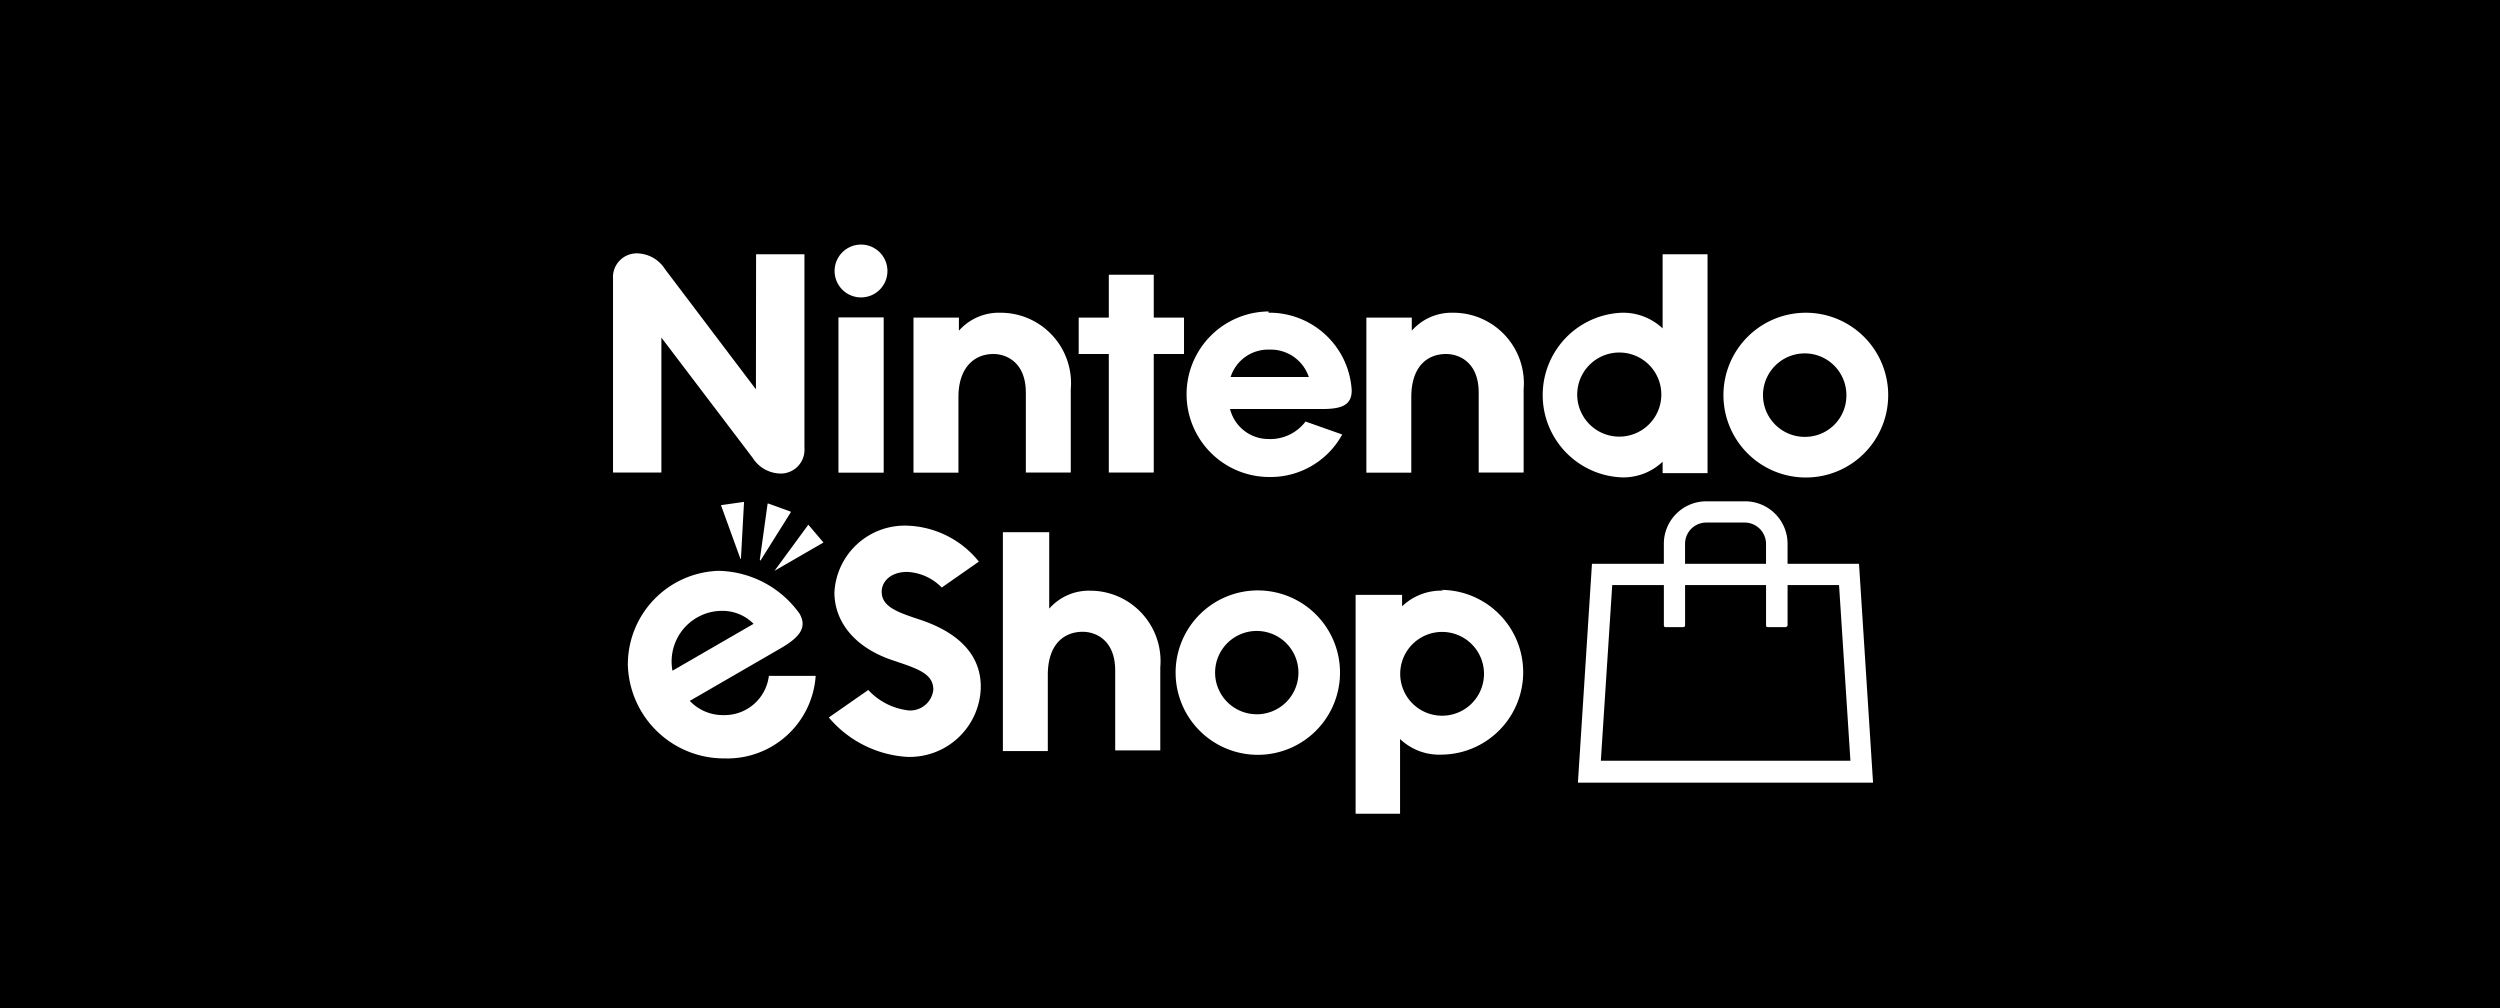 <svg id="Nintendo_eShop" data-name="Nintendo eShop" xmlns="http://www.w3.org/2000/svg" width="600" height="242" viewBox="0 0 600 242">
  <defs>
    <style>
      .cls-1 {
        fill: #fff;
        fill-rule: evenodd;
      }
    </style>
  </defs>
  <rect id="Rectangle_1_copy" data-name="Rectangle 1 copy" x="-33.656" y="-22.188" width="658.625" height="286.656"/>
  <path class="cls-1" d="M433.512,114.6a19.771,19.771,0,1,1,19.656-19.77A19.75,19.75,0,0,1,433.512,114.6Zm-0.6-29.782a10.017,10.017,0,0,0,.449,20.029h0a9.9,9.9,0,0,0,9.771-10.017c0-.074,0-0.149,0-0.223A10.006,10.006,0,0,0,432.913,84.815Zm-33.884,25.994a13.652,13.652,0,0,1-9.96,3.751,19.773,19.773,0,0,1,0-39.5,13.8,13.8,0,0,1,9.96,3.752V61.025h10.783v52.522H399.029v-2.738Zm-9.772-26.186A10.093,10.093,0,1,0,398.7,95.31,10.082,10.082,0,0,0,389.257,84.623ZM365.669,113.4H354.886V94.227c0-7.316-4.718-9.267-7.825-9.267-4.606,0-8.35,3.114-8.35,10.354v18.121H327.928V76.219h10.9V79.37a12.717,12.717,0,0,1,9.847-4.314q0.78-.006,1.558.06a16.947,16.947,0,0,1,15.44,18.323V113.4ZM336.5,145.511a13.615,13.615,0,0,1,9.922-3.752l-0.487-.187a19.771,19.771,0,0,1,0,39.541,13.612,13.612,0,0,1-9.921-3.751v17.932H325.345V142.772H336.5v2.739Zm9.585,26.261a10.055,10.055,0,1,0-10.034-10.054A10.044,10.044,0,0,0,346.087,171.772ZM317.3,98.166h-22.09a9.514,9.514,0,0,0,9.248,7.2,10.586,10.586,0,0,0,8.873-4.2l8.8,3.114a19.612,19.612,0,0,1-17.56,10.2,19.865,19.865,0,0,1-.112-39.729v0.3A19.786,19.786,0,0,1,324.409,93.7C324.409,97.228,322.013,98.166,317.3,98.166ZM304.64,83.91a9.435,9.435,0,0,0-9.285,6.565h18.758A9.625,9.625,0,0,0,304.64,83.91ZM276.9,113.4H266.113V84.96h-7.226V76.219h7.226V65.94H276.9V76.219h7.264V84.96H276.9V113.4Zm-19.918,0H246.2V94.227c0-7.316-4.718-9.267-7.788-9.267-4.456,0-8.387,3.114-8.387,10.354v18.121H219.237V76.219h10.9V79.37a12.794,12.794,0,0,1,9.885-4.314c0.533,0,1.067.017,1.6,0.063a16.91,16.91,0,0,1,15.362,18.32V113.4Zm-22.053,21.384-8.911,6.228a12.35,12.35,0,0,0-8.312-3.752c-3.969,0-6.1,2.326-6.1,4.765,0,3.639,3.931,4.952,9.136,6.678,11.195,3.714,14.826,10.054,14.639,16.544a17.087,17.087,0,0,1-17.747,16.4,26.755,26.755,0,0,1-18.72-9.454l9.472-6.6a15.525,15.525,0,0,0,9.735,4.914,5.581,5.581,0,0,0,5.878-4.989c0-3.827-3.707-5.027-9.66-7.016-9.51-3.151-14.078-9.529-14.078-16.319a16.9,16.9,0,0,1,17.6-16.019A23.009,23.009,0,0,1,234.925,134.781Zm-22.839-21.346H201.228V76.181h10.858v37.254ZM206.62,71.379A6.34,6.34,0,1,1,212.984,65v0.075A6.333,6.333,0,0,1,206.62,71.379ZM194,125.928l3.632,4.276L185.877,137Zm-7.226-12.306a8.048,8.048,0,0,1-6.141-3.751l-21.9-28.85V113.4H147.126V66.915a5.7,5.7,0,0,1,6.29-6.078,8.086,8.086,0,0,1,6.178,3.752l21.828,28.85,0.037-32.414h11.607v46.52A5.7,5.7,0,0,1,186.776,113.622Zm-9.1,20.409-4.643-12.793,5.541-.788-0.749,13.694A0.188,0.188,0,0,1,177.678,134.031Zm6.776-13.168,5.28,1.913a0.227,0.227,0,0,1,0,.263l-7.227,11.517a1.152,1.152,0,0,1-.149-0.225l1.872-13.468h0.224ZM172.436,137a24.47,24.47,0,0,1,19.432,10.242c2.022,3.489-.15,5.852-4.793,8.516l-21.528,12.455a10.957,10.957,0,0,0,8.114,3.412,10.712,10.712,0,0,0,10.868-9.415h11.233a21.247,21.247,0,0,1-21.829,19.809,23.084,23.084,0,0,1-23.25-22.51A22.489,22.489,0,0,1,172.436,137Zm-11.045,23.972,19.469-11.254a10.509,10.509,0,0,0-7.488-3.114h-0.15a11.984,11.984,0,0,0-2.113.2A12.153,12.153,0,0,0,161.391,160.967Zm90.42-14.893a12.641,12.641,0,0,1,9.74-4.312c0.52,0,1.039.015,1.556,0.06a16.909,16.909,0,0,1,15.362,18.32V180.1H267.648V160.93c0-7.316-4.68-9.3-7.787-9.3-4.643,0-8.387,3.151-8.387,10.354v18.271H240.691V127.728h11.12v18.346Zm9.847-4.315c-0.036,0-.071,0-0.107,0s-0.054,0-.08,0h0.187Zm40.225-.064a19.729,19.729,0,1,1-19.737,19.729A19.733,19.733,0,0,1,301.883,141.7Zm-0.26,29.728a10,10,0,1,0-10-10A10,10,0,0,0,301.623,171.423Zm97.7-36.116v-4.8a10.2,10.2,0,0,1,10.184-10.2h9.323a10.2,10.2,0,0,1,10.184,10.2v4.8h17.148l3.37,52.522H378.7l3.37-52.522h17.26Zm24.524-4.8a5.134,5.134,0,0,0-5.129-5.1h-9.211a5.1,5.1,0,0,0-5.092,5.1v4.8h19.432v-4.8Zm20.256,52.073-2.733-42.168H429.019v9.9l-0.075-.188a0.411,0.411,0,0,1-.374.375h-4.381a0.374,0.374,0,0,1-.337-0.375v-9.716H404.42v9.716a0.411,0.411,0,0,1-.374.375h-4.381a0.374,0.374,0,0,1-.337-0.375v-9.716H386.935L384.2,182.577h59.906Z"/>
</svg>
